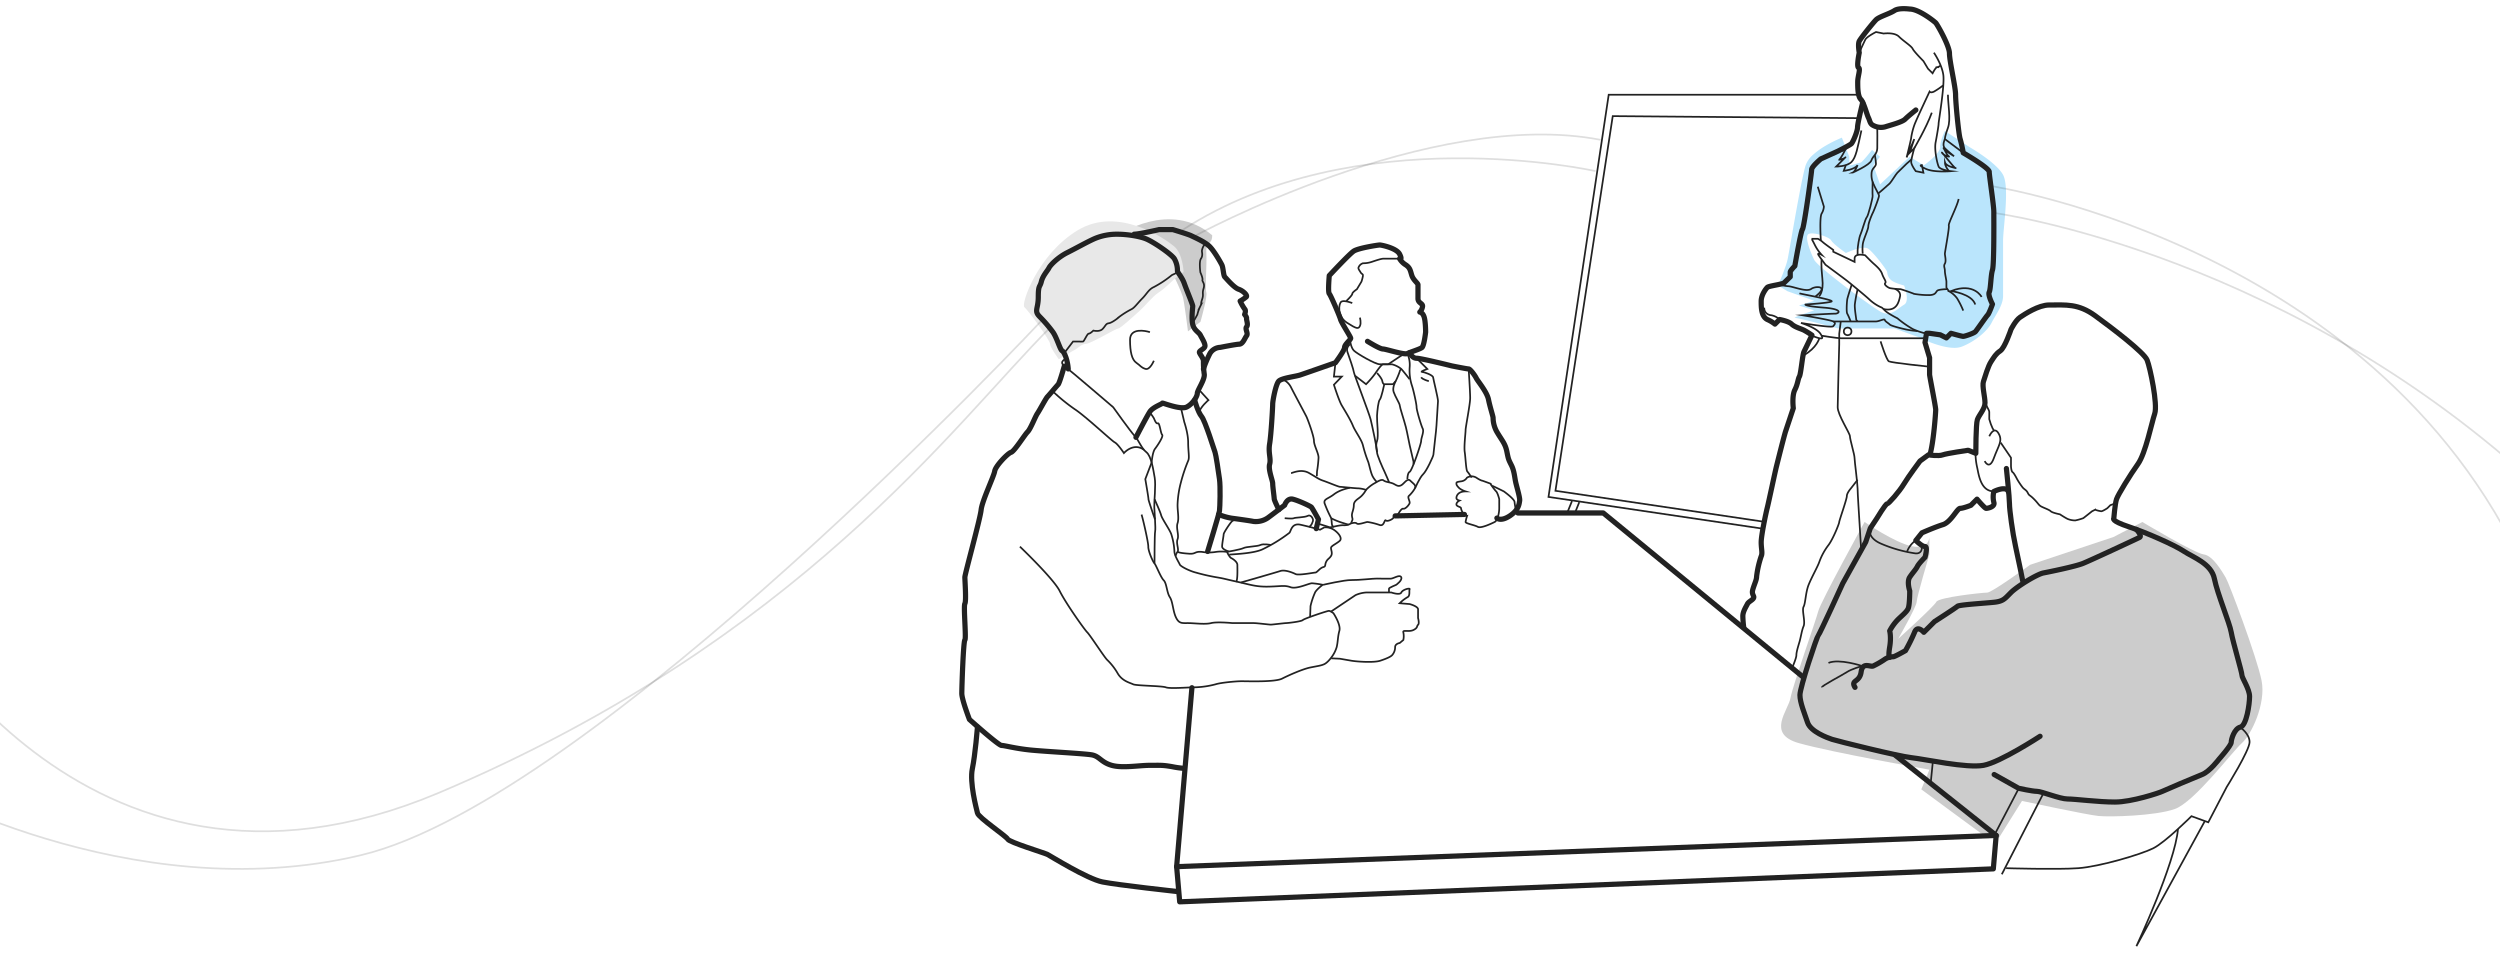 <svg xmlns="http://www.w3.org/2000/svg" xmlns:xlink="http://www.w3.org/1999/xlink" width="1440" height="550" viewBox="0 0 1440 550">
  <defs>
    <clipPath id="clip-path">
      <rect id="Rectangle_4003" data-name="Rectangle 4003" width="1440" height="550" transform="translate(0 580)" fill="#f0f0f0"/>
    </clipPath>
  </defs>
  <g id="Mask_Group_34" data-name="Mask Group 34" transform="translate(0 -580)" clip-path="url(#clip-path)">
    <g id="Group_817" data-name="Group 817" transform="translate(553.56 584.56)">
      <g id="Group_818" data-name="Group 818" transform="translate(0.44 0.44)">
        <path id="Path_1239" data-name="Path 1239" d="M2651.333,889.333s0,7.333-10,5.333-27.333-14-27.333-14-25.333,46-26.667,51.333-14.667,42.667-16,50-14,20.667,4.667,26,75.333,15.333,75.333,15.333l-4.667,11.333,38,28h6.667l13.333-21.333s37.333,8,44,8.667,32.667,0,44-4,33.333-33.333,38.667-38,14-22.667,11.333-36S2824,916,2822,912.667s-7.333-12.667-12.667-13.333S2774,880.667,2774,880.667l-16.667,8.667-48,16s-22,16-24.667,16-28,2.667-29.333,5.333-22,21.333-22,21.333S2644,929.333,2644,926.667s7.333-27.333,7.333-27.333Z" transform="translate(-2094 -585)" fill="#ccc"/>
        <path id="Subtraction_2" data-name="Subtraction 2" d="M-1992.421-460.093h0c-4.513,0-9.932-1.7-13.683-3.117a76.157,76.157,0,0,1-7.131-3.117l-13.736-4.945h-32.415c-.226-.06-22.548-6.043-24.724-6.043-.156,0-.24-.023-.247-.067-.089-.548,11.122-4.291,11.236-4.328l-8.791-2.747,8.791-2.747-15.384-5.494L-2094-496c.042-.1,4.4-9.926,5.494-14.834.334-1.5,1.187-6.372,2.267-12.534l.007-.04c2.491-14.219,6.255-35.706,8.165-41.818a14.855,14.855,0,0,1,4.421-6.2,42.888,42.888,0,0,1,7.048-5.065,74.276,74.276,0,0,1,9.409-4.67l4.274,10.988v4.945c0,.038.049.057.146.057a24.263,24.263,0,0,0,3.542-.89,21.919,21.919,0,0,1,2.852-.734c.76,0,6.484-7.237,6.541-7.31l4.621,3.932-3.846,4.945,3.846,10.989,17.032-15.934,8.24,4.945c.092-.065,9.34-6.63,9.34-10.438s2.72-9.285,2.748-9.34l14.284,9.34c.038.022,3.887,2.227,8.173,5.288,3.948,2.82,9.071,6.955,11.058,10.645,2.788,5.177,1.542,18.922.633,28.957-.34,3.751-.633,6.988-.633,8.952v31.865c0,4.064-2.415,8.146-4.546,11.747-.759,1.283-1.475,2.493-2.047,3.637-2.15,4.3-8.691,10.4-17.032,13.736A12.063,12.063,0,0,1-1992.421-460.093ZM-2074.458-526c-1.25,0-2.054.255-2.391.759-.829,1.244-.152,4.274.563,6.6a55.977,55.977,0,0,0,3.188,7.908c1.24,2.482,12.738,11.435,17.623,15.169,8.619,6.587,17.661,13.026,20.585,14.657a7.611,7.611,0,0,0,3.767,1.056c2.845,0,5.226-1.807,7.327-3.4a24.194,24.194,0,0,1,2.464-1.722c1.809-1.034,1.712-3.97,1.313-6.252a28.566,28.566,0,0,0-1.313-4.751c-.5-.133-4.871-1.329-7-2.751a6.406,6.406,0,0,1-2.751-5c0-.484-1.881-3.225-4.376-6.376-2.844-3.592-5.321-6.257-6.627-7.127a3.99,3.99,0,0,0-2.207-.513c-3.961,0-10.482,2.984-10.547,3.014l-.007,0c-.745-.517-7.309-5.114-8.495-7.248C-2064.282-523.674-2070.722-526-2074.458-526Z" transform="translate(2564.111 655.45)" fill="#bae5fc"/>
        <path id="Path_1236" data-name="Path 1236" d="M2238.224,715.5c0,5.917-3.8,3.381-3.381,10.143s-.845,20.709,0,22.822-3.381,16.905-3.381,16.905l-7.185,5.494s-2.113-16.905-2.958-19.863-4.649-10.988-4.649-10.988-2.113-9.3-4.649-11.411-19.863-8.453-19.863-8.453l-8.03-4.649S2213.712,694.8,2238.224,715.5Z" transform="translate(-2094 -585)" fill="#ccc"/>
        <path id="Path_1237" data-name="Path 1237" d="M2149.9,786.929s7.607-4.649,9.3-5.494,3.8-3.381,6.339-3.381,17.328-8.875,18.6-8.875,8.453-6.762,11.833-9.72,8.03-8.875,11.411-10.988,8.875-7.607,8.875-7.607l5.494-4.226s-.423-10.566-5.494-14.792-32.119-23.244-55.364-9.3-32.965,42.685-30.852,44.376,14.792,19.018,14.792,21.131S2149.9,786.929,2149.9,786.929Z" transform="translate(-2094 -585)" fill="#e8e8e8"/>
        <path id="Path_467" data-name="Path 467" d="M817.259,469.75s5.286,3.6,5.286,8.407-13.214,25.949-13.214,25.949l-10.571,20.261-9.69-3.524s-14.976,14.976-22.023,18.5S736.213,549.914,723.88,550.8s-41.576,0-41.576,0" transform="translate(-80.788 -55.723)" fill="none" stroke="#222" stroke-miterlimit="10" stroke-width="1"/>
        <path id="Path_468" data-name="Path 468" d="M806.928,530.934,767.5,603.008s22.358-47.8,23.952-67.5" transform="translate(-90.933 -63.008)" fill="none" stroke="#222" stroke-miterlimit="10" stroke-width="1"/>
        <line id="Line_39" data-name="Line 39" x1="14.095" y2="26.945" transform="translate(594.641 449.264)" fill="none" stroke="#222" stroke-miterlimit="10" stroke-width="1"/>
        <line id="Line_40" data-name="Line 40" x1="24.008" y2="46.736" transform="translate(599.045 451.861)" fill="none" stroke="#222" stroke-miterlimit="10" stroke-width="1"/>
        <path id="Path_469" data-name="Path 469" d="M685.806,442.167s-22.9,14.976-32.594,16.738-33.475-3.524-41.4-4.4S568.642,444.81,566,443.929s-12.333-4.4-14.095-9.69-4.4-11.452-4.4-15.857,9.69-33.475,10.571-34.356,14.095-29.952,14.095-29.952l13.214-23.785,2.643-7.928,3.773-5.726s5.036-8.369,5.917-8.369,7.047-7.047,9.69-11.452,9.25-13.195,9.25-13.195l4.845-3.543s5.86.881,8.216,0,14.689-2.643,14.689-2.643l4.4,1.762s0-16.738.881-19.38,4.4-6.166,4.4-9.69-1.762-9.69-.881-12.333,2.643-8.809,4.4-11.452,2.643-4.4,5.286-6.167,6.167-12.333,6.167-12.333,2.643-5.286,5.286-7.047,10.571-7.047,16.738-7.047c9.69,0,16.738-.881,26.428,6.167s28.19,21.142,29.952,25.547,6.167,25.547,4.4,30.832-5.286,22.9-9.69,29.071-11.452,17.619-12.333,20.261-1.551,11.012-1.551,11.012-1.972,1.321,8.6,4.845,26.428,10.571,31.713,14.095,15.857,7.047,17.619,15.857,8.809,25.547,9.69,30.832,6.166,22.9,6.166,24.666,4.4,7.928,4.4,12.333-1.762,16.738-5.286,17.619-5.286,7.047-5.286,8.809-7.047,9.69-7.047,9.69-5.286,7.047-9.69,8.809-21.142,8.809-22.9,9.69-17.619,6.167-27.309,6.167-22.9-1.762-27.309-1.762-14.976-4.4-17.619-4.4-10.571-1.762-10.571-1.762l-14.095-7.928" transform="translate(-64.737 -23.067)" fill="none" stroke="#222" stroke-linecap="round" stroke-linejoin="round" stroke-miterlimit="10" stroke-width="3"/>
        <path id="Path_470" data-name="Path 470" d="M691.861,365.307s-2.313-11.7-4.075-19.63-3.524-21.142-3.524-24.666S682.5,300.75,682.5,300.75" transform="translate(-80.812 -35.888)" fill="none" stroke="#222" stroke-linecap="round" stroke-linejoin="round" stroke-miterlimit="10" stroke-width="3"/>
        <path id="Path_471" data-name="Path 471" d="M745.492,340.516s3.524,3.73,1.762,4.611-28.19,13.214-32.594,14.976-18.935,4.749-22.681,5.457-15.2,7.757-18.722,11.28-4.4,5.056-9.69,5.611-20.261,1.437-21.142,2.318-13.214,8.809-13.214,8.809l-6.167,6.167s-3.638-4.4-5.343,0a99.476,99.476,0,0,1-5.228,10.571s-6.167,3.524-7.047,3.524a8.7,8.7,0,0,0-5.286,1.762,50.535,50.535,0,0,1-6.167,3.524c-1.762.881-6.167-2.643-7.047,3.524s-6.167,4.4-3.524,8.809" transform="translate(-68.924 -40.551)" fill="none" stroke="#222" stroke-linecap="round" stroke-linejoin="round" stroke-miterlimit="10" stroke-width="3"/>
        <path id="Path_472" data-name="Path 472" d="M562.173,441.731c-.287-.881,11.739-7.047,14.382-8.809s8.809-3.524,8.809-3.524-13.252-4.4-19.4-1.762" transform="translate(-66.762 -50.793)" fill="none" stroke="#222" stroke-miterlimit="10" stroke-width="1"/>
        <path id="Path_473" data-name="Path 473" d="M606.332,411s-.977.057,0-5.86,0-9.307,0-9.307a28.527,28.527,0,0,1,4.5-6.3c2.643-2.643,5.323-4.61,6.185-6.709s.862-10.029.862-10.029-1.762-5.286,0-7.928,3.524-4.4,4.4-6.167,4.4-5.286,4.4-5.286,1.762-6.2,0-6.185-5.286-3.505-5.286-3.505l3.524-4.4s7.43-3.274,12.084-4.72,8.178-9.375,9.94-9.375,6.167-1.762,6.167-1.762l3.524-3.524s4.4,5.286,5.286,5.286,5.286-.842,4.4-3.5a13.259,13.259,0,0,1,0-6.2s6.972-3.543,8.331,0" transform="translate(-71.875 -37.415)" fill="none" stroke="#222" stroke-linecap="round" stroke-linejoin="round" stroke-miterlimit="10" stroke-width="3"/>
        <path id="Path_474" data-name="Path 474" d="M593.477,339.75s-1.762,5.286,6.166,8.809a77.779,77.779,0,0,0,20.012,5.708c3.773.458,4.792-3.5,2.52-5.485" transform="translate(-70.429 -40.524)" fill="none" stroke="#222" stroke-miterlimit="10" stroke-width="1"/>
        <path id="Path_475" data-name="Path 475" d="M622.813,347.75a13.873,13.873,0,0,0-5.079,6.628" transform="translate(-73.334 -41.473)" fill="none" stroke="#222" stroke-miterlimit="10" stroke-width="1"/>
        <path id="Path_476" data-name="Path 476" d="M662.5,290.75a38.729,38.729,0,0,0,.881,7.928c.881,3.524,1.762,14.057,9.69,14.075" transform="translate(-78.611 -34.738)" fill="none" stroke="#222" stroke-miterlimit="10" stroke-width="1"/>
        <path id="Path_477" data-name="Path 477" d="M668.5,293.583s2.643,5.553,5.286-1.724,5.286-9.919,2.643-14.324-5.286,1.762-5.286,1.762" transform="translate(-79.32 -32.994)" fill="none" stroke="#222" stroke-miterlimit="10" stroke-width="1"/>
        <path id="Path_478" data-name="Path 478" d="M668.5,257.75s2.643,4.4,2.643,5.286v4.251l.881,2.8.987,2.375.774,1.324" transform="translate(-79.324 -30.849)" fill="none" stroke="#222" stroke-miterlimit="10" stroke-width="1"/>
        <path id="Path_479" data-name="Path 479" d="M678.743,283.837l5.952,8.733v4.711c0,.574.192,3.2.977,3.648s2.547,3.974,2.547,3.974a43.212,43.212,0,0,0,3.2,4.788c1.21,1.379,2.09,1.379,2.971,3.141s.881.881,3.524,3.524,2.643,3.524,4.4,4.4,4.4,1.762,5.286,2.643,5.286,1.762,5.286,1.762,2.643,1.762,4.4,2.643a11.789,11.789,0,0,0,4.4.881,30.712,30.712,0,0,0,4.654-1.321c.632-.44,5.036-3.964,5.036-3.964l1.762-.881a19.984,19.984,0,0,0,3.524.881c.881,0,3.524-1.762,3.524-1.762l1.762-1.762,2.969-1.031" transform="translate(-80.364 -33.908)" fill="none" stroke="#222" stroke-miterlimit="10" stroke-width="1"/>
        <path id="Path_480" data-name="Path 480" d="M554.426,487.888l58.132,46.2L140.5,552.074" transform="translate(-16.759 -57.882)" fill="none" stroke="#222" stroke-linecap="round" stroke-linejoin="round" stroke-miterlimit="10" stroke-width="3"/>
        <line id="Line_41" data-name="Line 41" x1="1.241" y2="12.392" transform="translate(558.087 433.633)" fill="none" stroke="#222" stroke-miterlimit="10" stroke-width="1"/>
        <path id="Path_481" data-name="Path 481" d="M612.557,528.836l-1.642,19.254L142.262,567.08,140.5,546.819l8.809-103.069" transform="translate(-16.759 -52.627)" fill="none" stroke="#222" stroke-linecap="round" stroke-linejoin="round" stroke-miterlimit="10" stroke-width="3"/>
        <path id="Path_482" data-name="Path 482" d="M363.5,329.75h49.2l115.293,94.657" transform="translate(-43.226 -39.279)" fill="none" stroke="#222" stroke-linecap="round" stroke-linejoin="round" stroke-miterlimit="10" stroke-width="3"/>
        <path id="Path_483" data-name="Path 483" d="M627.167,257.216c2.024-6.9,3.261-23.93,3.261-25.691s-3.524-19.38-3.524-20.261v-9.69l-2.643-8.809.881-5.286H626.9l6.167.881,3.524,1.762,2.643-2.643s6.167,1.762,7.047,1.762,6.167-1.762,7.047-2.739,6.167-8.713,7.047-9.594,2.749-6.2,2.749-6.2-2.749-5.25-1.868-6.955S662.142,154,663.129,151s.774-29.587.774-33.437-2.643-20.815-2.643-23.094-14.976-10.935-14.976-10.935a71.745,71.745,0,0,0-1.762-7.928c-.881-2.643-2.643-21.142-2.643-25.547s-3.524-19.381-3.524-23.786S631.31,9.53,630.429,8.649,620.738.72,615.453.72c0,0-6.167-.881-8.809.881s-8.809,3.524-10.571,5.286-8.809,10.571-9.69,12.333,0,6.646,0,6.646-1.664,8.024-.391,8.618-.47,5.036-.479,8.1-.011,8.35,1.751,10.112,3.524,8.809,4.4,10.571.881,3.524,2.643,4.4a9.36,9.36,0,0,0,7.047.881c2.643-.881,9.69-2.643,11.452-4.4s6.167-5.286,6.167-5.286" transform="translate(-69.462 -0.5)" fill="none" stroke="#222" stroke-linecap="round" stroke-linejoin="round" stroke-miterlimit="10" stroke-width="3"/>
        <path id="Path_484" data-name="Path 484" d="M579.532,61.936s-2.945,11.748-2.954,14.161-2.652,8.579-3.533,9.46-7.928,4.4-7.928,4.4l-9.69,4.4s-5.286,4.4-5.286,6.166-4.4,33.475-5.286,34.356-4.4,21.142-4.4,21.142-2.643,2.643-2.643,3.524v2.719s-2.643,2.566-3.524,3.447-8.809,1.762-9.69,2.643-3.524,4.4-3.524,7.928,0,8.809,3.524,10.571a19.644,19.644,0,0,1,4.4,2.643l2.643-2.643s5.132.881,6.971,2.643,5.362,2.643,7.124,3.524a47.831,47.831,0,0,1,4.565,2.854s-3.684,7.717-4.565,9.479-1.762,12.755-2.643,14.306-.881,4.193-2.643,7.717-.881,10.571-.881,10.571l-4.4,13.214c-.881,2.643-4.4,16.738-5.286,20.261s-4.4,20.261-5.286,23.785-3.524,16.087-3.524,19.936.881,6.186,0,8.1a57.349,57.349,0,0,0-2.643,11.6c0,1.762-.881,3.524-1.762,6.167s-.881,3.256,0,5.152-2.643,2.777-3.524,4.539-2.643,4.4-2.643,7.047a60.268,60.268,0,0,0,.513,6.443" transform="translate(-60.628 -7.815)" fill="none" stroke="#222" stroke-linecap="round" stroke-linejoin="round" stroke-miterlimit="10" stroke-width="3"/>
        <path id="Path_485" data-name="Path 485" d="M542.735,416.411s2.436-5.551,2.436-7.313.881-4.6,1.762-7.584,1.277-6.473,2.4-9.135-1.123-9.173,0-11.2,1.123-8.2,2.885-12.6S557.5,358,558.385,355.361a35.884,35.884,0,0,1,5.286-9.69c2.643-3.524,6.167-12.333,6.167-13.214s4.4-13.214,4.4-14.976,2.164-4.237,2.164-4.237l4.012-5.147" transform="translate(-64.457 -36.716)" fill="none" stroke="#222" stroke-miterlimit="10" stroke-width="1"/>
        <path id="Path_486" data-name="Path 486" d="M585.984,335.875s-.576-9.308-.863-14.278-1.151-17.847-1.159-20.658-1.771-16.025-1.771-17.787-2.643-10.571-2.643-12.333-7.047-12.333-7.047-16.738.881-36.118.881-36.118V211.8l.881-7.047" transform="translate(-67.989 -24.533)" fill="none" stroke="#222" stroke-miterlimit="10" stroke-width="1"/>
        <path id="Path_487" data-name="Path 487" d="M600.5,217.75s3.345,10.686,4.756,11.509,23.434,3.1,23.434,3.1" transform="translate(-71.279 -26.131)" fill="none" stroke="#222" stroke-miterlimit="10" stroke-width="1"/>
        <path id="Path_488" data-name="Path 488" d="M586.5,27.681s2.643-5.765,3.524-7.527,6.167-4.4,6.167-4.4l4.4.881s6.166-.881,8.809,1.762,7.047,5.286,7.928,7.047,6.167,7.047,6.167,7.047l2.643,4.4,2.643,2.643s1.762-3.524,2.643-3.524a3.076,3.076,0,0,0,1.762-.881" transform="translate(-69.61 -2.316)" fill="none" stroke="#222" stroke-miterlimit="10" stroke-width="1"/>
        <path id="Path_489" data-name="Path 489" d="M638.78,47.9a41.513,41.513,0,0,1-5.558,3.811c-1.9.881-2.508,0-2.508,0s-7.928,16.738-8.809,19.38a39.623,39.623,0,0,0-1.762,7.047c0,.621-1.313,6.053-2.088,9.207-.325,1.322-.555,2.245-.555,2.245l4.4-10.571-2.643,7.928,2.643-2.643s-1.762,6.166-1.762,7.928,2.643,5.286,2.643,5.286l4.4.881-.881-4.4s-2.615-.077,2.216,2.164,14.521,1.359,14.521,1.359-6.164-.728-7.047-2.566-2.644-9.767-1.763-14.171c.346-1.727,1.762-9.69,1.694-10.648s3.592-21.947,2.711-28.113-5.42-12.773-5.42-12.773" transform="translate(-73.287 -3.923)" fill="none" stroke="#222" stroke-miterlimit="10" stroke-width="1"/>
        <path id="Path_490" data-name="Path 490" d="M622.5,88.982s7.01-11.893,10.111-20.482" transform="translate(-73.891 -8.597)" fill="none" stroke="#222" stroke-miterlimit="10" stroke-width="1"/>
        <path id="Path_491" data-name="Path 491" d="M644.262,56.75c0,5.286,1.762,14.363,0,19.074S642.5,82.3,642.5,82.3l10.571,7.928" transform="translate(-76.251 -7.198)" fill="none" stroke="#222" stroke-miterlimit="10" stroke-width="1"/>
        <path id="Path_492" data-name="Path 492" d="M642.266,85.75s-1.762,3.524,0,5.286,5.286,4.615,5.286,4.615-5.971-3.734-6.069-4.615,1.762,3.945,3.035,4.615-2.9-.211-3.9-1.972,6.933,8.809,7.814,8.809-5.286-.613-6.166-3.39c0,2.509,2.26,4.96,2.26,4.96" transform="translate(-76.021 -10.651)" fill="none" stroke="#222" stroke-miterlimit="10" stroke-width="1"/>
        <path id="Path_493" data-name="Path 493" d="M569.547,93.31l7.006-2.063s-2.6,5.094-3.5,5.63,2.622-.307,3.5-1.207-5.286,5.267-5.286,5.267,6.167,0,8.809-2.643,3.524-8.149,5.726-18.169" transform="translate(-67.638 -9.981)" fill="none" stroke="#222" stroke-miterlimit="10" stroke-width="1"/>
        <path id="Path_494" data-name="Path 494" d="M577.645,99.908l-1.188,3.3s6.222-.622,7.975-3.3c-1.771,4.371-2.977,4.371-2.977,4.371s10.015-4.4,10.9-7.047,3.295-3.524,3.409-7.047,0-11.586,0-11.586" transform="translate(-68.451 -9.799)" fill="none" stroke="#222" stroke-miterlimit="10" stroke-width="1"/>
        <path id="Path_495" data-name="Path 495" d="M595.791,96.141a33.034,33.034,0,0,1,.662,4.941c0,1.762-2.374,2.643-2.508,5.286a12.139,12.139,0,0,0,1.254,6.721c1.255,2.969,3.016,5.612,3.016,6.492s-2.643,7.928-3.524,9.69-2.643,6.167-2.643,7.928-2.884,7.507-3.2,10.361a25.071,25.071,0,0,0,0,5.343" transform="translate(-69.904 -11.774)" fill="none" stroke="#222" stroke-miterlimit="10" stroke-width="1"/>
        <path id="Path_496" data-name="Path 496" d="M599.011,118.665s5.716-4.9,6.6-5.783,3.524-5.286,4.4-6.166,5.286-5.171,5.286-5.171l2.824-2.485" transform="translate(-71.112 -12.236)" fill="none" stroke="#222" stroke-miterlimit="10" stroke-width="1"/>
        <path id="Path_497" data-name="Path 497" d="M594.155,113.454s-.155,7.423,0,8.246-2.488,11.395-3.369,12.276-2.745,8.119-3.575,9.785-1.693,7.259-1.7,9.308,0,2.757,0,2.757" transform="translate(-69.528 -13.819)" fill="none" stroke="#222" stroke-miterlimit="10" stroke-width="1"/>
        <path id="Path_498" data-name="Path 498" d="M650.375,124.75c-.881,4.4-6.052,13.98-5.669,15.359s-2.26,15.167-2.26,16.2.881,4.175,0,5.688,0,2.356,0,4.136.881,5.3.881,6.186v3.524l1.379,2.011a14.042,14.042,0,0,1,4.788,4.155,47.89,47.89,0,0,1,3.524,7.047" transform="translate(-76.198 -15.144)" fill="none" stroke="#222" stroke-miterlimit="10" stroke-width="1"/>
        <path id="Path_499" data-name="Path 499" d="M664.119,188.068s-4.4-8.552-17.619-3.4c0,0,12.065,1.563,13.961,7.764" transform="translate(-76.716 -22.035)" fill="none" stroke="#222" stroke-miterlimit="10" stroke-width="1"/>
        <path id="Path_500" data-name="Path 500" d="M633.559,179.755s-4.963.066-5.844.947-.881,2.336-4.4,2.49a50.974,50.974,0,0,1-8.809-.69c0-.038-7.507-2.813-8.158-2.747a42.687,42.687,0,0,1-5.86-.578c-.958-.237-3.6-2-2.719-2.88s-.881-2.643-1.762-5.286-3.822-4.941-5.435-6.435-4.328-4.309-4.328-4.309-6.094-1.589-6.094,1.935v1.857l-12.292-5.86v-1.034s-5.327-3.772-6.208-4.653A12.673,12.673,0,0,0,559,150.75h-3.677s.153,0,1.915,3.524A24.338,24.338,0,0,0,561.186,160s-3.026-1.667-1.724.268,3.946,5.458,3.946,5.458,11.053,8.158,12.573,9.364,11.212,9.135,12.973,10.9a24.752,24.752,0,0,0,6.166,4.1c.881.307.8.307,2.6,2.068s7.086,4.4,7.086,4.4a61.95,61.95,0,0,0,8.809,6.166,36.8,36.8,0,0,0,7.928,2.643" transform="translate(-65.904 -18.213)" fill="none" stroke="#222" stroke-miterlimit="10" stroke-width="1"/>
        <path id="Path_501" data-name="Path 501" d="M608.966,183.457s3.629,1.341,2.978,4.323-1.766,9.027-9.577,7.326" transform="translate(-71.516 -22.086)" fill="none" stroke="#222" stroke-miterlimit="10" stroke-width="1"/>
        <path id="Path_502" data-name="Path 502" d="M533.309,202.8s-.881-1.762-4.4-2.643c0,0-4.4,0-4.4-4.4" transform="translate(-62.329 -23.538)" fill="none" stroke="#222" stroke-miterlimit="10" stroke-width="1"/>
        <path id="Path_503" data-name="Path 503" d="M554.708,210.7a22.143,22.143,0,0,0,4.244,1.551c.881,0,2.987.881.612-2.643s-11.183-6.167-11.183-6.167,17.7,2.949,18.541,1.915,1.8-1.915,0-2.8-17.5-3.524-17.5-3.524,16.061-.958,18.521-.92,5.1-2.6-6.349-3.485-10.647-1.8-10.647-1.8,13.29-.846,15.052-1.727-16.738-4.137-18.5-4.711" transform="translate(-65.032 -22.428)" fill="none" stroke="#222" stroke-miterlimit="10" stroke-width="1"/>
        <path id="Path_504" data-name="Path 504" d="M555.259,187.456s3.868-2.819,3.447-4.323-4.251-1.139-5.86,0-4.251.623-6.894,0-5.171-1.5-6.55-1.5a32.062,32.062,0,0,1-4.9-.9" transform="translate(-63.497 -21.767)" fill="none" stroke="#222" stroke-miterlimit="10" stroke-width="1"/>
        <path id="Path_505" data-name="Path 505" d="M560.318,185.509s2.8-2.3,1.922-10.231-.428-10.9-.428-10.9" transform="translate(-66.561 -19.832)" fill="none" stroke="#222" stroke-miterlimit="10" stroke-width="1"/>
        <path id="Path_506" data-name="Path 506" d="M561.267,147.753s-.861-13.194.448-15.491a9.049,9.049,0,0,0,1.309-4.06L559.5,116.75" transform="translate(-66.463 -14.211)" fill="none" stroke="#222" stroke-miterlimit="10" stroke-width="1"/>
        <path id="Path_507" data-name="Path 507" d="M569.547,204.6h24.7c1.685,0,4.788-1.762,5-.881s1.972,1.762,2.853,2.643,7.047,2.336,9.69,2.93a48.932,48.932,0,0,0,6.147.831" transform="translate(-67.609 -24.449)" fill="none" stroke="#222" stroke-miterlimit="10" stroke-width="1"/>
        <path id="Path_508" data-name="Path 508" d="M581.28,180.733s-2.313,7.039-2.554,8.372-.64,7.423,0,8.342a34.151,34.151,0,0,1,1.923,4.443" transform="translate(-68.692 -21.761)" fill="none" stroke="#222" stroke-miterlimit="10" stroke-width="1"/>
        <path id="Path_509" data-name="Path 509" d="M585.288,183.891a77.566,77.566,0,0,0-1.594,8.651c-.173,2.678.886,8.351.8,8.6s.8,1.128.8,1.128" transform="translate(-69.318 -22.135)" fill="none" stroke="#222" stroke-miterlimit="10" stroke-width="1"/>
        <circle id="Ellipse_49" data-name="Ellipse 49" cx="2.202" cy="2.202" r="2.202" transform="translate(508.031 183.677)" fill="none" stroke="#222" stroke-miterlimit="10" stroke-width="1"/>
        <path id="Path_510" data-name="Path 510" d="M559.277,215.75s-1.365,5.553-9.052,9.824" transform="translate(-65.364 -25.897)" fill="none" stroke="#222" stroke-miterlimit="10" stroke-width="1"/>
        <path id="Path_511" data-name="Path 511" d="M562.015,214.093s9.045,1.46,11.344,1.46h46.019c1.206,0,2.541-.085,2.541-.085" transform="translate(-66.71 -25.705)" fill="none" stroke="#222" stroke-miterlimit="10" stroke-width="1"/>
        <path id="Path_512" data-name="Path 512" d="M561.456,56.75H418.182L383.5,288.434l123.463,18.293" transform="translate(-45.568 -7.198)" fill="none" stroke="#222" stroke-miterlimit="10" stroke-width="1"/>
        <path id="Path_513" data-name="Path 513" d="M508.252,304.41,388.043,286.558l33-215.808,141.829,1.166" transform="translate(-46.105 -8.865)" fill="none" stroke="#222" stroke-miterlimit="10" stroke-width="1"/>
        <line id="Line_42" data-name="Line 42" x1="2.75" y2="6.788" transform="translate(348.715 283.605)" fill="none" stroke="#222" stroke-miterlimit="10" stroke-width="1"/>
        <line id="Line_43" data-name="Line 43" x1="2.467" y2="6.166" transform="translate(353.201 284.227)" fill="none" stroke="#222" stroke-miterlimit="10" stroke-width="1"/>
        <path id="Path_514" data-name="Path 514" d="M257.845,210.248s7.047,4.4,8.809,4.4,12.333,3.524,14.095,2.643,7.162-2.5,8.426-3.453,2.145-8.88,2.145-8.88,0-6.166-.881-8.809-2.47-2.746-2.47-2.746a5.913,5.913,0,0,0,1.589-3.421c0-1.762-2.643-1.762-2.643-4.4v-7.928c0-.881-2.643-2.643-3.524-5.286s-.881-4.4-3.524-6.166a10.551,10.551,0,0,1-3.524-3.524s1.762.881,0-2.643-10.571-5.286-11.452-5.286-12.333,1.762-14.976,3.524-14.095,14.095-14.095,14.095-.881,9.422,0,10.437,5.9,12.681,6.473,14.776,5.86,10.024,5.86,10.9-3.524,3.524-3.524,5.286-5.286,8.809-5.286,8.809-17.619,6.167-20.261,7.047-10.571,1.762-12.333,3.524-3.524,11.452-3.524,13.214-.881,17.619-1.762,22.9.881,8.579,0,11.778,1.762,9.364,1.762,11.126.881,7.928.881,8.809,2.643,6.167,2.643,6.167" transform="translate(-24.156 -18.638)" fill="none" stroke="#222" stroke-linecap="round" stroke-linejoin="round" stroke-miterlimit="10" stroke-width="3"/>
        <path id="Path_515" data-name="Path 515" d="M292.995,225.113s1.326,3.2,3.969,3.2,20.261,4.4,20.261,4.4,8.809,1.762,9.69,1.762,3.524,3.524,4.4,5.286,6.167,7.928,7.047,12.333,2.643,9.69,2.643,10.571a16.811,16.811,0,0,0,2.643,8.809c2.643,4.4,4.4,6.166,5.286,10.571s.881,4.4,2.643,7.928,1.762,7.047,2.643,10.571S356.6,309,356.292,310.5s-.307,5.025-5.592,8.549-7.507,1.321-7.507,1.321" transform="translate(-34.987 -26.954)" fill="none" stroke="#222" stroke-linecap="round" stroke-linejoin="round" stroke-miterlimit="10" stroke-width="3"/>
        <path id="Path_516" data-name="Path 516" d="M254.487,192.6s-4.4-1.762-6.167-.881-2.643,8.5,3.083,12.18,6.607,3.677,7.488,1.915,0-4.845,0-4.845" transform="translate(-29.583 -23.03)" fill="none" stroke="#222" stroke-miterlimit="10" stroke-width="1"/>
        <path id="Path_517" data-name="Path 517" d="M282.34,163.75h-9.4c-1.168,0-3.811.881-6.454,1.762a15.5,15.5,0,0,1-5.286.881,3.971,3.971,0,0,0-2.643,2.643c0,.881.783,1.685,1.272,2.6s1.371.919,1.371,1.8a19.984,19.984,0,0,1-.881,3.524l-2.643,4.4s-2.643,1.762-2.643,2.643-3.466,4.158-3.466,4.158" transform="translate(-30.116 -19.756)" fill="none" stroke="#222" stroke-miterlimit="10" stroke-width="1"/>
        <path id="Path_518" data-name="Path 518" d="M253.968,216.711s.469,4.439,2.231,6.2,12.333,7.928,14.976,7.928h4.807l9.167-6.093" transform="translate(-30.399 -26.008)" fill="none" stroke="#222" stroke-miterlimit="10" stroke-width="1"/>
        <path id="Path_519" data-name="Path 519" d="M253.743,219.663s-2.428,1.8-1.42,4.464,3.651,10.589,3.651,11.47,8.809,23.785,9.69,27.309,3.814,17.351,3.669,18.806,3.378,9.384,4.259,11.146,2.643,6.167,2.643,6.167" transform="translate(-30.179 -26.323)" fill="none" stroke="#222" stroke-miterlimit="10" stroke-width="1"/>
        <path id="Path_520" data-name="Path 520" d="M291.5,225.75a15.786,15.786,0,0,1,1.316,7.565,27.9,27.9,0,0,0,1.327,10.935c.881,2.643,2.643,10.571,2.643,12.333s2.643,10.571,3.524,12.333-.881,5.286-.881,7.047-5.3,17.2-6.612,17.848-1.316,4.175-1.316,4.175" transform="translate(-34.836 -27.044)" fill="none" stroke="#222" stroke-miterlimit="10" stroke-width="1"/>
        <path id="Path_521" data-name="Path 521" d="M297.381,228.75l6.167,6.166s-4.4,1.609-3.083,1.685,6.263,1.839,6.434,3.16,2.815,11.893,2.815,13.654-.881,12.333-.881,14.095-1.762,15.857-1.762,16.738-3.911,9.384-5.92,11.3-4.651,8.082-4.651,8.082" transform="translate(-35.424 -27.396)" fill="none" stroke="#222" stroke-miterlimit="10" stroke-width="1"/>
        <path id="Path_522" data-name="Path 522" d="M300.478,241.25c.9,1.321,4.424,2.2,4.424,2.2" transform="translate(-35.898 -28.909)" fill="none" stroke="#222" stroke-miterlimit="10" stroke-width="1"/>
        <path id="Path_523" data-name="Path 523" d="M244.381,231.75l-.881,7.928h4.519L243.5,244.37s2.873,9.1,4.519,11.893,4.941,8.082,6.378,11.605,4.96,7.928,5.841,11.452a75.439,75.439,0,0,0,2.9,9.173c.626,1.4,1.565,6.837,2.858,8.963a13.4,13.4,0,0,0,2.319,3.007" transform="translate(-29.167 -27.753)" fill="none" stroke="#222" stroke-miterlimit="10" stroke-width="1"/>
        <path id="Path_524" data-name="Path 524" d="M257.273,239.308l6.366,4.9a52.736,52.736,0,0,0,5.286-6.166c1.762-2.643,3.753-5.286,4.519-5.286h5.171a14.886,14.886,0,0,1,5.286,2.643c.881.881,4.84,5.946,4.84,5.946" transform="translate(-30.789 -27.902)" fill="none" stroke="#222" stroke-miterlimit="10" stroke-width="1"/>
        <path id="Path_525" data-name="Path 525" d="M271.665,238.125s2.734,2.911,3.056,4.672,1.127,1.762,1.127,1.762h5L282.4,242.8a48.75,48.75,0,0,0,2.336-5.534c0-.633.881-1.513.881-1.513" transform="translate(-32.494 -28.257)" fill="none" stroke="#222" stroke-miterlimit="10" stroke-width="1"/>
        <path id="Path_526" data-name="Path 526" d="M275.786,245.75s-1.685,7.928-2.566,8.809-1.471,6.473-1.616,9.4,1.026,11.93,0,14.478,0,6.377,0,6.377" transform="translate(-32.437 -29.421)" fill="none" stroke="#222" stroke-miterlimit="10" stroke-width="1"/>
        <path id="Path_527" data-name="Path 527" d="M283.658,243.75s-2.068,3.524-1.187,6.166,3.524,6.741,3.524,7.775,2.643,8.963,3.524,12.486,1.752,8.541,2.2,10.437,2.207,9.48,2.207,9.48v1.562" transform="translate(-33.744 -29.18)" fill="none" stroke="#222" stroke-miterlimit="10" stroke-width="1"/>
        <path id="Path_528" data-name="Path 528" d="M331.177,235.75s.881,13.214.881,16.738-2.643,16.738-2.643,18.5-.979,9.422-.49,12.64.744,10.379,1.5,11.2a18.892,18.892,0,0,1,1.635,2.241l.881,1.225" transform="translate(-39.238 -28.228)" fill="none" stroke="#222" stroke-miterlimit="10" stroke-width="1"/>
        <path id="Path_529" data-name="Path 529" d="M328.786,314.573a12.549,12.549,0,0,1-3.524-1.762c-.881-.881-1.762-1.762-1.762-2.643s0-1.015,2.643-1.388a4.558,4.558,0,0,0,3.447-2.135,5.16,5.16,0,0,1,5.362,0c2.643,1.762,3.524,1.762,3.524,1.762s5.228,1.86,4.816,1.811,2.231,3.474,3.112,4.355,1.762,4.4,1.762,4.4v5.286c0,2.643-.881,7.047-2.643,7.928s-7.928,3.811-9.69,2.786-7.047-1.905-7.047-2.786a19.984,19.984,0,0,1,.881-3.524s-.373.077-1.507-.843a5.878,5.878,0,0,1-2.016-3.562c0-.881-2.643-.9-2.643-2.212s1.762-2.193,1.762-2.193-1.762-.383-1.762-1.513S324.381,314.573,328.786,314.573Z" transform="translate(-38.605 -36.516)" fill="none" stroke="#222" stroke-miterlimit="10" stroke-width="1"/>
        <path id="Path_530" data-name="Path 530" d="M346.534,311.959c-.03-.185,7.017,3.339,7.017,3.339s6.167,4.4,6.167,6.167a27.146,27.146,0,0,0,.795,4.4" transform="translate(-41.327 -37.245)" fill="none" stroke="#222" stroke-miterlimit="10" stroke-width="1"/>
        <line id="Line_44" data-name="Line 44" y1="0.843" x2="39.896" transform="translate(249.621 291.317)" fill="none" stroke="#222" stroke-linecap="round" stroke-miterlimit="10" stroke-width="3"/>
        <path id="Path_531" data-name="Path 531" d="M209.883,242.5a9.643,9.643,0,0,1,4.949,4.625c1.762,3.524,7.928,14.976,8.809,16.738s4.4,11.452,4.4,14.095,2.643,7.047,2.643,9.69a68.31,68.31,0,0,1-.881,7.928l-.1,2.741" transform="translate(-25.202 -29.028)" fill="none" stroke="#222" stroke-miterlimit="10" stroke-width="1"/>
        <path id="Path_532" data-name="Path 532" d="M215.5,303.591c.881,0,5.822-2.643,10.4,0s5.458,3.524,8.1,4.4,8.809,3.524,9.69,3.524,8.809.881,10.571.881a17.922,17.922,0,0,1,4.4.881,24.1,24.1,0,0,1,4.4-3.524c1.762-.881,4.443-2.936,5.745-1.909s3.945,1.028,5.707,1.909,2.643,1.762,4.4.881,3.524-4.4,5.286-2.643,3.524,2.643,2.643,4.4a19.216,19.216,0,0,1-3.524,4.4c-.881.881.871,3.179.435,4.232s-2.415,3.39-3.628,3.1-2.974,3.237-2.974,3.237-2.643.881-2.643,1.762-3.524,2.643-4.4,1.762-.881,3.524-3.524,2.643a39.627,39.627,0,0,0-7.047-1.762c-.881,0-5.286,1.762-6.166.881s-3.524,0-3.524,0-1.225,1.115-4.137,1-7.3,1.48-8.186,1.122-6.176-1.938-6.176-1.938" transform="translate(-25.847 -36.108)" fill="none" stroke="#222" stroke-miterlimit="10" stroke-width="1"/>
        <path id="Path_533" data-name="Path 533" d="M251.94,313.325c-1.249.374-5.654,1.141-9.178,3.841s-6.167,2.7-5.286,5.343A69.856,69.856,0,0,0,241,330.437c.881,1.762,0,5.366,1.762,5.325" transform="translate(-28.44 -37.401)" fill="none" stroke="#222" stroke-miterlimit="10" stroke-width="1"/>
        <path id="Path_534" data-name="Path 534" d="M263.36,314.75a15.209,15.209,0,0,1-2.643,3.524c-1.762,1.762-4.4,2.643-4.4,5.286s-1.264,4.4-1.072,6.167.649,1.666-.02,3.036,0,1.185,0,1.185" transform="translate(-30.521 -37.571)" fill="none" stroke="#222" stroke-miterlimit="10" stroke-width="1"/>
        <path id="Path_535" data-name="Path 535" d="M251.719,336.977s-2.268-.644-4.911-1.525a37.683,37.683,0,0,1-5.114-2.2" transform="translate(-28.959 -39.764)" fill="none" stroke="#222" stroke-miterlimit="10" stroke-width="1"/>
        <path id="Path_536" data-name="Path 536" d="M38.5,349.255s19.38,18.5,22.9,25.547S75.5,396.825,77.261,398.587s9.69,14.095,11.452,15.857a35.063,35.063,0,0,1,6.166,7.928c2.643,4.4,7.047,5.286,8.809,6.167s16.584.881,18.863,1.762,12.736,0,16.317,0a52.056,52.056,0,0,0,12.39-1.762c2.643-.881,11.452-1.762,14.976-1.762s19.173.574,23.241-1.475,12-5.573,16.4-6.454,5.825-1,7.757-1.819,3.866-3.447,3.866-3.447a18.591,18.591,0,0,0,3.451-6.435c.782-3.274.578-5.879,1.561-9.422s-3.422-10.112-3.422-10.112-1.762-1.359-2.643-1.359-14.095,4.4-14.976,5.286-8.809,1.762-9.69,1.762-7.928.881-8.809.881-7.928-.881-9.69-.881H160.949s-8.809-.881-12.333,0-9.69,0-13.214,0-5.286.391-7.047-3.328-1.762-9-3.524-11.648-1.762-7.928-3.524-9.69-4.4-8.809-5.286-9.69-3.638-7.047-3.581-9.69-3.466-17.542-3.907-18.462" transform="translate(-5.025 -39.397)" fill="none" stroke="#222" stroke-miterlimit="10" stroke-width="1"/>
        <path id="Path_537" data-name="Path 537" d="M241.7,392.361l14-9.392a18.079,18.079,0,0,1,6.093-1.539c2.643.019,14.574,0,14.574,0s4.922,1.742,5.745,0,5.218-2.815,4.783-1.839.445,3.811-1.317,4.6a21.122,21.122,0,0,0-4.4,3.428l5.722.478s4.849,1.284,4.849,3.045v5s.881,3.121,0,3.907,0,1.666-2.643,2.987-6.385-.326-5.835,1.379a10.694,10.694,0,0,1,0,4.367l-2.093,1.742s-2.643.383-2.643,2.393a6.894,6.894,0,0,1-1.762,4.654c-.881.881-3.03,1.915-6.8,3.16s-13.6.517-16.613,0-6.641-1.149-6.641-1.149l-5.012-.23" transform="translate(-28.944 -45.158)" fill="none" stroke="#222" stroke-miterlimit="10" stroke-width="1"/>
        <path id="Path_538" data-name="Path 538" d="M68.843,228.75s-5.036,1.762-1.513,4.4,28.19,23.785,28.19,23.785,9.8,13.772,12.39,16.576,3.7,6.941,6.664,9.277,4.041,10.265,4.826,14.669-.364,13.761-.23,17.011.879,12.174.507,13.879-.372,18.442-.372,18.442" transform="translate(-8.309 -27.367)" fill="none" stroke="#222" stroke-miterlimit="10" stroke-width="1"/>
        <path id="Path_539" data-name="Path 539" d="M59.522,233.75s-2.681,9.69-3.543,10.571-5.266,6.166-6.147,7.047-4.558,7.852-5.8,9.652-3.888,8.847-5.649,10.609-7.584,11.184-9.518,11.759S19.88,291.3,19.44,294.241s-7.258,17.031-7.814,22.317-9.364,37-9.364,38.761.881,13.712,0,15.225.881,20.05,0,20.912S.5,418.745.5,422.269s4.4,14.976,4.4,14.976S21.642,452.22,23.4,452.22s7.928,1.762,16.738,2.643,30.641,2,35.141,2.764,5.382,4.283,11.548,6.045,15.819,0,22,0,7.22-.2,12.869.783a52.9,52.9,0,0,0,6.946.963" transform="translate(-0.5 -27.838)" fill="none" stroke="#222" stroke-linecap="round" stroke-linejoin="round" stroke-miterlimit="10" stroke-width="3"/>
        <path id="Path_540" data-name="Path 540" d="M10.3,469.38s-1.3,16.151-2.964,24.1,2.309,22.881,2.964,25.543,16.512,13.233,17.393,15,21.142,7.928,22.9,8.809,22.9,14.095,31.713,15.857,43.535,5.577,43.535,5.577" transform="translate(-1.266 -55.679)" fill="none" stroke="#222" stroke-linecap="round" stroke-linejoin="round" stroke-miterlimit="10" stroke-width="3"/>
        <path id="Path_541" data-name="Path 541" d="M59.7,250.1a106.971,106.971,0,0,0,12.975,10.588c6.232,4.079,21.207,18.174,22.969,19.054s5.286,6.167,5.286,6.167,5.537-6.332,11.578-1.845" transform="translate(-7.549 -29.936)" fill="none" stroke="#222" stroke-miterlimit="10" stroke-width="1"/>
        <path id="Path_542" data-name="Path 542" d="M126.063,325.769s-3.8-10.811-3.762-11.633-1.823-11.511-1.823-11.511l3.645-9.572s.458-5.939,1.94-7.874,5.005-7.22,4.124-8.1-1.417-7.047-2.471-6.607-1.814-1.9-2.314-2.93a20.263,20.263,0,0,0-1.994-2.834" transform="translate(-14.786 -31.642)" fill="none" stroke="#222" stroke-miterlimit="10" stroke-width="1"/>
        <path id="Path_543" data-name="Path 543" d="M106.641,264.728s6.277-12.148,8.038-14.791,7.327-4.481,7.187-4.884,10.432,4,13.956,2.241,6.166-6.166,6.166-7.928,4.443-7.928,3.984-11.012a48.8,48.8,0,0,1-.46-7.488c0-1.762-1.953-3.766-2.3-4.967s3.179-2.081,3.179-3.843-1.762-4.4-2.643-6.167-3.524-2.643-4.4-6.166,0-9.69,0-10.571-3.574-9.346-4.87-13.042-3.939-6.338-3.939-7.219a13.858,13.858,0,0,0-1.8-7.047c-1.724-2.643-12.333-9.959-16.719-11.587s-11.433-2.508-15.837-2.508a32.829,32.829,0,0,0-13.291,2.508c-4.328,1.9-10.494,5.42-15.78,8.063s-9.69,7.047-10.571,8.809-3.524,4.4-4.4,7.928-1.762,1.762-1.762,8.809-2.643,7.928.881,11.452a79.471,79.471,0,0,1,7.221,8.369c2.469,3.083,4.371,10.513,5.623,11.2s3.142,5.2,3.518,10.435" transform="translate(-6.325 -17.833)" fill="none" stroke="#222" stroke-linecap="round" stroke-linejoin="round" stroke-miterlimit="10" stroke-width="3"/>
        <path id="Path_544" data-name="Path 544" d="M67.386,218.971l5.153-6.756h3.526a11.964,11.964,0,0,0,2.24,0c.633-.135,2.394-4.539,3.275-4.539s2.643-1.762,2.643-1.762,3.524.881,5.286-.881,1.867-3.141,3.577-3.332,5.233-2.835,6.114-3.716a49.174,49.174,0,0,1,7.047-4.4c1.762-.881,3.524-3.524,6.166-6.167s3.644-5.209,6.667-6.568a61.355,61.355,0,0,0,10.071-6.646c.881-.881,4.274-1.091,3.459-4.069" transform="translate(-8.464 -20.5)" fill="none" stroke="#222" stroke-miterlimit="10" stroke-width="1"/>
        <path id="Path_545" data-name="Path 545" d="M121.952,211.634c-2.643-.881-11.452-2.643-11.452,4.4s1.072,11.452,3.62,13.214,2.547,2.643,5.19,3.524,4.905-4.692,4.905-4.692" transform="translate(-13.598 -25.304)" fill="none" stroke="#222" stroke-miterlimit="10" stroke-width="1"/>
        <path id="Path_546" data-name="Path 546" d="M126.529,320.816s3.23,7.027,3.8,9.21,4.979,8.35,5.86,10.993a37.465,37.465,0,0,1,1.762,9.69c0,2.643,2.684,6.549,3.1,7.679s5.7,3.773,9.229,4.654a114.905,114.905,0,0,0,11.452,2.643c5.286.881,4.4.881,12.333,2.643s10.944,2.987,18.246,2.815,9.063-.9,12.587.345,10.571-2.279,12.333-2.279a49.671,49.671,0,0,1,6.166.881s-3.524,2.643-4.4,4.4a41.474,41.474,0,0,0-2.643,7.928c0,.881-.234,6.132-.234,6.132" transform="translate(-15.507 -38.251)" fill="none" stroke="#222" stroke-miterlimit="10" stroke-width="1"/>
        <path id="Path_547" data-name="Path 547" d="M236.5,376.073s12.2-2.834,16.228-2.739,13.133-.938,14.749-.862,6.021.077,7.783.077,5.286-2.643,6.167-.881-2.873,4.4-2.873,4.4-4.175,1.71-4.175,2.177v2.21" transform="translate(-28.333 -44.222)" fill="none" stroke="#222" stroke-miterlimit="10" stroke-width="1"/>
        <path id="Path_548" data-name="Path 548" d="M143.371,261.175l1.92,8.149s2.227,6.453,2.227,11.738.881,8.809,0,10.571a92.459,92.459,0,0,0-4.147,12.333,57.055,57.055,0,0,0-1.959,12.85c-.061,3.888.941,7.94,0,10.759s.941,6.84,0,9.235.941,5.917,0,7.239a7.136,7.136,0,0,0-1.165,2.339" transform="translate(-17.14 -31.209)" fill="none" stroke="#222" stroke-miterlimit="10" stroke-width="1"/>
        <path id="Path_549" data-name="Path 549" d="M141.569,355.224c.82.44,2.484.747,6.5,1.034s3.055-1.475,7.5-1.034a23.95,23.95,0,0,0,7.928,0,22.519,22.519,0,0,1,6.377,0s1.475,3.108,2.413,3.536,3.581,2.19,3.581,3.952.252,9.354-.755,9.522" transform="translate(-17.14 -42.324)" fill="none" stroke="#222" stroke-miterlimit="10" stroke-width="1"/>
        <path id="Path_550" data-name="Path 550" d="M174.743,354.833c-.214-.4,13-.4,19.166-3.043a87.731,87.731,0,0,0,15.857-9.69c.881-.881,1.217-5.759,6.335-4.642s11.284,2.88,11.284,2.88l2.472-1.351a8.754,8.754,0,0,1,5.456,1.371c2.643,1.742,5.081,4.845,3.422,6.377s-4.841,2.873-5.012,3.964,1.052,3.126,0,4.752-1.934,1.625-2.815,3.387,0,2.627-1.762,3.075-3.524,3.091-4.4,3.091-9.69,1.762-11.452.881-6.167-2.643-8.809-1.762-22.7,6.614-22.7,6.614" transform="translate(-21.044 -40.22)" fill="none" stroke="#222" stroke-miterlimit="10" stroke-width="1"/>
        <path id="Path_551" data-name="Path 551" d="M152.582,256.129s1.8,6.714,3.949,9.356,7.2,19.113,7.756,20.568,1.972,11.146,2.586,15.55.268,16.2,0,18.232-6.831,23.417-6.831,23.417" transform="translate(-18.444 -30.614)" fill="none" stroke="#222" stroke-linecap="round" stroke-linejoin="round" stroke-miterlimit="10" stroke-width="3"/>
        <path id="Path_552" data-name="Path 552" d="M155.413,249.165l5.592,6.135s-4.788,3.994-5.592,7.556" transform="translate(-18.946 -29.837)" fill="none" stroke="#222" stroke-miterlimit="10" stroke-width="1"/>
        <path id="Path_553" data-name="Path 553" d="M168.238,329.591a33.043,33.043,0,0,0,7.393,2.164c3.408.44,11.184,1.526,12.581,1.864a12.194,12.194,0,0,0,8.274-2.015c2.815-2.052,9.747-7.356,9.747-7.356s1.417-4.269,4.731-3.447,10.131,4.013,10.686,4.62,4.079,7.013,4.079,7.013l-1.292,5.323" transform="translate(-20.279 -38.274)" fill="none" stroke="#222" stroke-linecap="round" stroke-linejoin="round" stroke-miterlimit="10" stroke-width="3"/>
        <path id="Path_554" data-name="Path 554" d="M173.7,354.661s7.756-1.321,9.518-2.2,7.928-.881,9.69-1.762,6.078,0,6.078,0" transform="translate(-20.932 -41.777)" fill="none" stroke="#222" stroke-miterlimit="10" stroke-width="1"/>
        <path id="Path_555" data-name="Path 555" d="M179.337,334.022a4.973,4.973,0,0,0-3.265,1.184c-1.168,1.219-4.692,6.5-4.692,7.386s-.881,5.286-.881,7.047,3.92,2.888,3.92,2.888" transform="translate(-20.559 -39.845)" fill="none" stroke="#222" stroke-miterlimit="10" stroke-width="1"/>
        <path id="Path_556" data-name="Path 556" d="M225.327,337.925c1.134-.04,2.628-3.086,2.321-4.206s-1.494-2.882-3.1-2-7.2.881-7.928,1.321-5.247,0-5.247,0" transform="translate(-25.379 -39.554)" fill="none" stroke="#222" stroke-miterlimit="10" stroke-width="1"/>
        <path id="Path_557" data-name="Path 557" d="M113.239,147.393c2.873,0,14.325-2.643,14.325-2.643h7.909s8.829,2.643,10.591,3.524,7.928,3.524,10.571,6.167,6.166,8.809,7.047,10.571.881,6.166,1.762,7.047,5.286,6.166,7.928,7.047,5.286,3.524,4.4,4.4a24.809,24.809,0,0,1-3.524,2.4,28.092,28.092,0,0,0,2.643,4.651c.881.881-.057,3.093-.057,3.093s1.284,1.465,1.111,2.269,1.085,3.562.016,4.826,1.069,3.722,0,5.136-2.1,4.784-4.229,4.861-10.935,1.839-10.935,1.839a7.243,7.243,0,0,0-5.956,3.524,61.623,61.623,0,0,0-3.734,8.9" transform="translate(-13.924 -17.496)" fill="none" stroke="#222" stroke-linecap="round" stroke-linejoin="round" stroke-miterlimit="10" stroke-width="3"/>
        <path id="Path_558" data-name="Path 558" d="M161.168,155.631a8.873,8.873,0,0,0-2.643-.881c-.881,0-1.762,2.643-1.762,3.524s.651,2.643-.555,4.4-.326,7.928-.326,7.928,1.494,3.277,1.188,4.281,1.609,1.923.651,4.988.191,3.158-.824,6.195-.134,2.155-1.015,3.917a23.335,23.335,0,0,0-1.742,4.855,53.388,53.388,0,0,1-2.827,4.89" transform="translate(-18.458 -18.688)" fill="none" stroke="#222" stroke-miterlimit="10" stroke-width="1"/>
        <path id="Path_559" data-name="Path 559" d="M2459,715s-138-31-238,34" transform="translate(-2094 -621.44)" fill="none" stroke="#222" stroke-width="1" opacity="0.15"/>
        <path id="Path_560" data-name="Path 560" d="M1482,960s103,201,311,113,297-213,352-268" transform="translate(-2094 -621.44)" fill="none" stroke="#222" stroke-width="1" opacity="0.15"/>
        <path id="Path_561" data-name="Path 561" d="M1485,1066s129,75,263,43,393-309,393-309" transform="translate(-2094 -621.44)" fill="none" stroke="#222" stroke-width="1" opacity="0.15"/>
        <path id="Path_562" data-name="Path 562" d="M2227,753s137-75,235-56" transform="translate(-2094 -621.44)" fill="none" stroke="#222" stroke-width="1" opacity="0.15"/>
        <path id="Path_563" data-name="Path 563" d="M2686,723.458S2924,759,3003,965" transform="translate(-2094 -621.44)" fill="none" stroke="#222" stroke-width="1" opacity="0.15"/>
        <path id="Path_564" data-name="Path 564" d="M2686,739s175,23,325,168" transform="translate(-2092 -621.44)" fill="none" stroke="#222" stroke-width="1" opacity="0.15"/>
      </g>
    </g>
  </g>
</svg>
